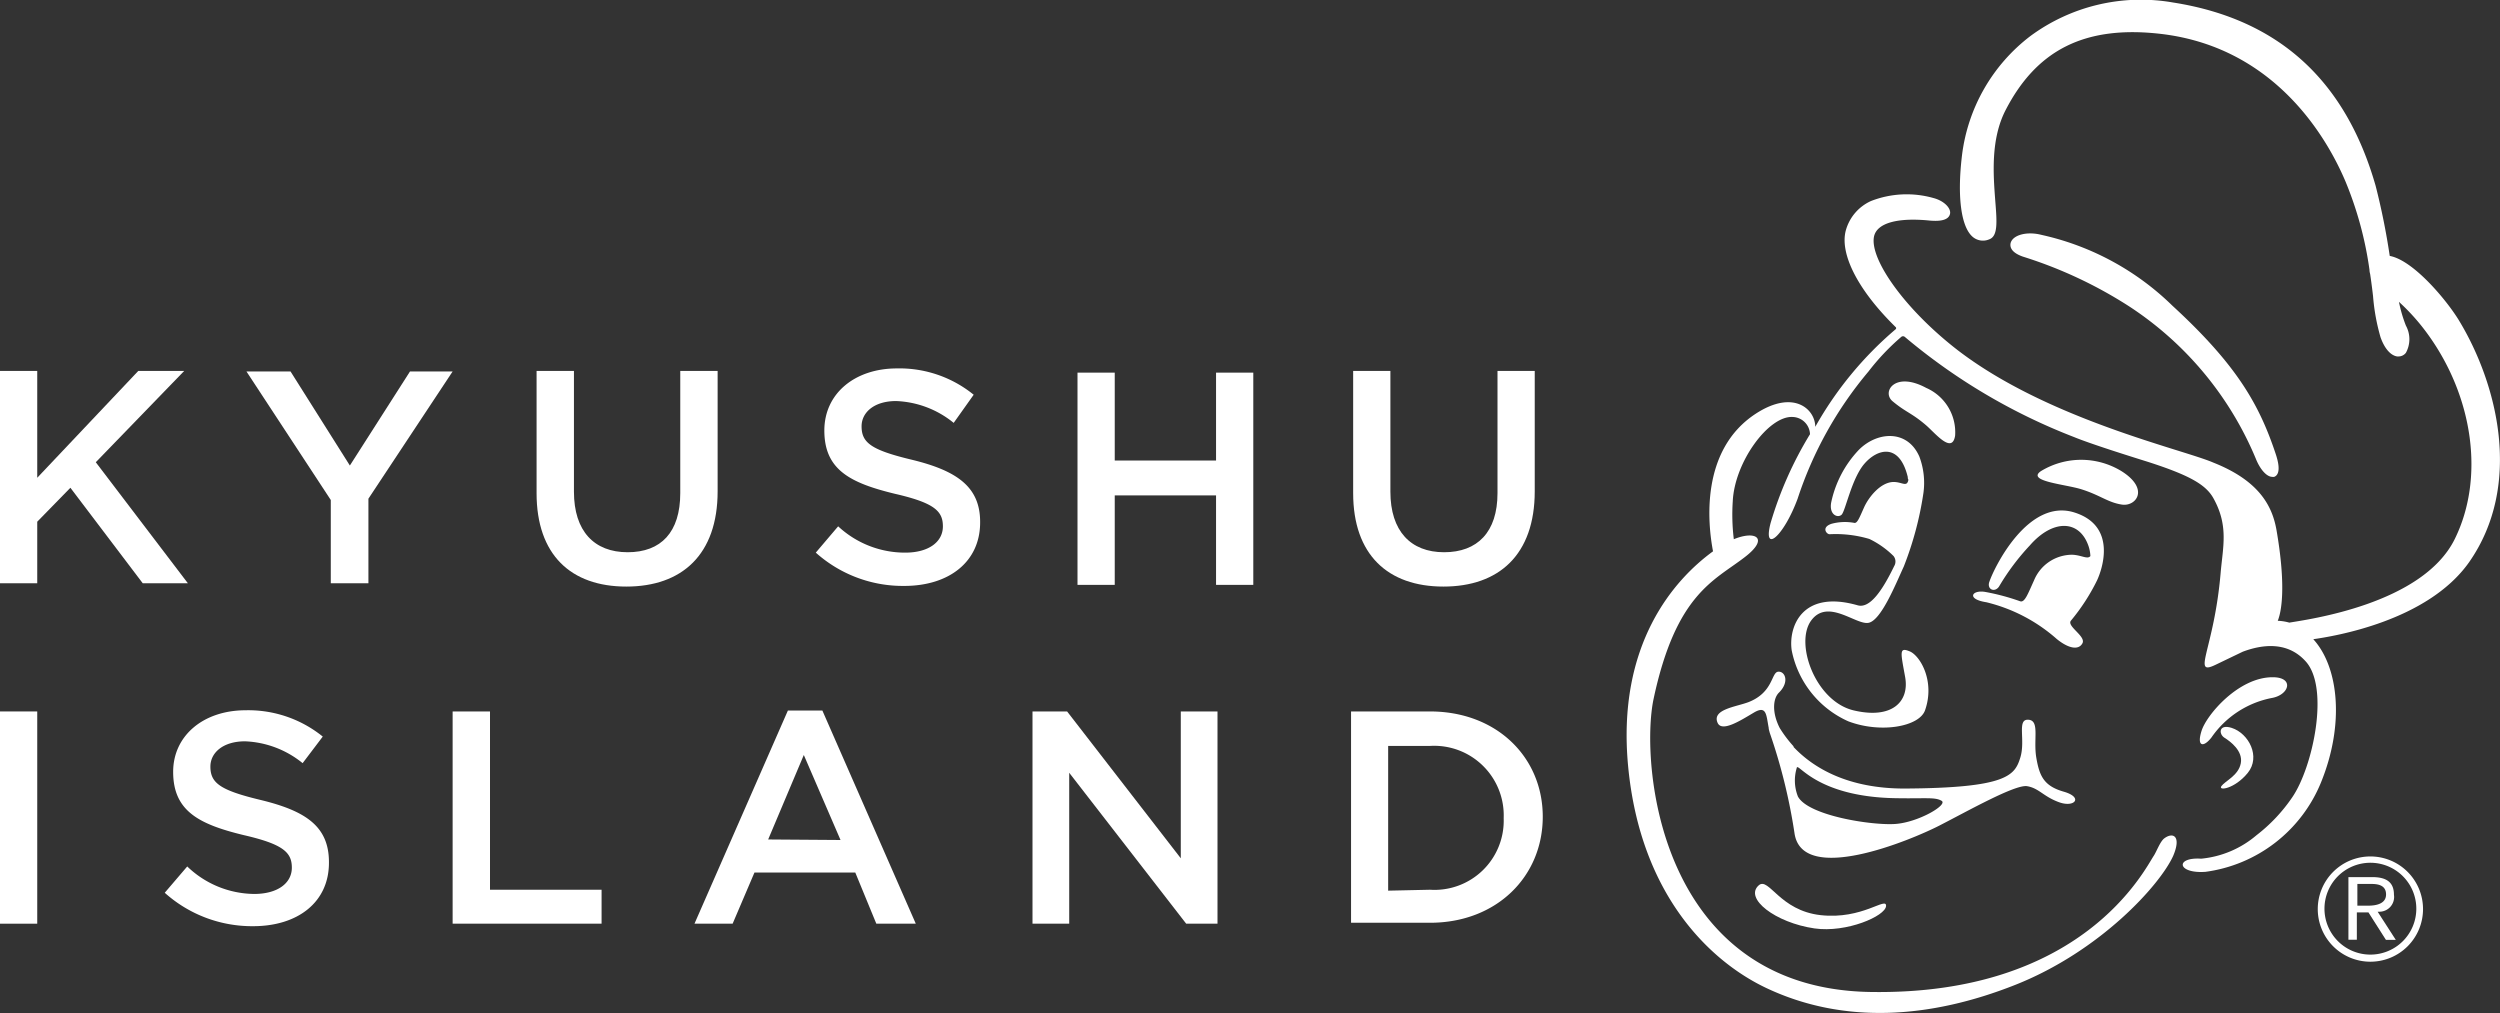 <svg viewBox="0 0 190 77" xmlns="http://www.w3.org/2000/svg"><rect x="0" y="0" width="190" height="77" fill="#333333" stroke="none"/><g fill="#fff"><path d="m0 54.07h2.83v16.13h-2.83z"/><path d="m12.52 67.85 1.71-2a7.43 7.43 0 0 0 5.09 2.09c1.75 0 2.86-.8 2.86-2 0-1.15-.65-1.78-3.65-2.47-3.43-.83-5.37-1.84-5.37-4.81 0-2.76 2.31-4.68 5.51-4.68a9 9 0 0 1 5.86 2l-1.53 2.02a7.38 7.38 0 0 0 -4.38-1.66c-1.66 0-2.63.86-2.63 1.92 0 1.25.74 1.8 3.83 2.54 3.41.83 5.18 2 5.18 4.72v.05c0 3-2.37 4.82-5.76 4.82a9.94 9.94 0 0 1 -6.72-2.54z"/><path d="m34.4 54.07h2.84v13.55h8.48v2.58h-11.32z"/><path d="m59.88 54h2.62l7.1 16.2h-3l-1.6-3.89h-7.66l-1.66 3.89h-2.9zm4 9.84-2.79-6.46-2.71 6.42z"/><path d="m78.47 54.07h2.63l8.64 11.16v-11.16h2.79v16.13h-2.38l-8.89-11.47v11.47h-2.79z"/><path d="m102.68 54.07h6c5.07 0 8.57 3.48 8.57 8 0 4.54-3.5 8.06-8.57 8.06h-6zm6 13.55a5.26 5.26 0 0 0 5.6-5.44 5.29 5.29 0 0 0 -5.6-5.49h-3.18v11z"/><path d="m0 28.19h2.83v8.12l7.68-8.12h3.49l-6.72 6.94 7 9.2h-3.43l-5.5-7.26-2.52 2.58v4.68h-2.83z"/><path d="m25.14 38-6.41-9.77h3.35l4.51 7.15 4.57-7.15h3.24l-6.4 9.67v6.43h-2.86z"/><path d="m40.78 37.48v-9.29h2.84v9.18c0 3 1.54 4.6 4.08 4.6s4-1.52 4-4.49v-9.29h2.84v9.15c0 4.82-2.72 7.24-6.94 7.24s-6.82-2.42-6.82-7.1z"/><path d="m62 42 1.7-2a7.46 7.46 0 0 0 5.1 2c1.76 0 2.86-.8 2.86-2 0-1.15-.64-1.78-3.64-2.47-3.43-.83-5.37-1.84-5.37-4.81 0-2.84 2.35-4.72 5.51-4.72a8.94 8.94 0 0 1 5.84 2l-1.52 2.14a7.34 7.34 0 0 0 -4.38-1.66c-1.66 0-2.62.86-2.62 1.92 0 1.25.73 1.8 3.82 2.54 3.41.83 5.19 2.05 5.19 4.72v.05c0 3-2.38 4.82-5.76 4.82a9.92 9.92 0 0 1 -6.73-2.53z"/><path d="m102.84 37.48v-9.29h2.83v9.18c0 3 1.55 4.6 4.08 4.6s4.06-1.52 4.06-4.49v-9.29h2.83v9.15c0 4.82-2.72 7.24-6.94 7.24s-6.86-2.42-6.86-7.1z"/><path d="m81.89 28.32h2.83v6.68h7.7v-6.68h2.83v16.13h-2.83v-6.8h-7.7v6.8h-2.83z"/><path d="m141.17 46c-4.25-1.21-5.26 1.68-5 3.43a7.49 7.49 0 0 0 4.3 5.39c2.48.94 5.39.4 5.83-.83.78-2.2-.36-4.16-1.17-4.49s-.68.07-.34 1.95-1 3.23-3.91 2.54-4.5-5.1-3.23-6.83 3.44.39 4.38.17 2-2.84 2.66-4.28a25.3 25.3 0 0 0 1.49-5.58 5.65 5.65 0 0 0 -.31-2.77c-.91-2.08-3.21-1.91-4.6-.51a8.27 8.27 0 0 0 -2.1 4c-.17.94.5 1.2.79.93s.76-2.74 1.73-3.87 2.66-1.64 3.3 1c0 .07 0 .14.05.21s0 0 0 0c-.11.59-.46.18-1.11.17-1 0-1.91 1.15-2.26 1.93s-.51 1.22-.74 1.18a3.9 3.9 0 0 0 -1.74.07c-.82.28-.34.83-.12.79a9 9 0 0 1 3 .36 6.78 6.78 0 0 1 1.84 1.3.67.67 0 0 1 .05.76c-.91 1.88-1.86 3.26-2.79 2.98z"/><path d="m172.71 51.47c-2.57 0-5 2.84-5.39 4.07s.15 1.28.75.51a7.25 7.25 0 0 1 4.57-3c1.36-.23 1.75-1.59.07-1.58z"/><path d="m168.83 59.74c-.29.39 1 .23 2-1s.08-3-1.22-3.42c-1-.32-1 .47-.55.75s1.42 1 1.24 1.94-1.19 1.34-1.47 1.73z"/><path d="m159.37 44.12c.37-.78 1.58-4.13-1.71-5.17-3.5-1.11-6.08 4.12-6.47 5.27-.21.6.46.86.77.3a17.7 17.7 0 0 1 2.3-3.06c1.74-2 3.79-2 4.48.08a2.74 2.74 0 0 1 .13.72c-.22.28-.68-.08-1.4-.1a3.14 3.14 0 0 0 -2.88 1.94c-.48 1.06-.71 1.7-1.05 1.6a16.78 16.78 0 0 0 -2.7-.72c-1-.15-1.39.56.12.79a12.53 12.53 0 0 1 5.36 2.8c.94.76 1.68.84 1.95.31s-1.22-1.29-.88-1.71a15.34 15.34 0 0 0 1.98-3.05z"/><path d="m161.22 35.8a5.87 5.87 0 0 0 -6.1 0c-1.16.78 1.86 1 3.08 1.39 1.43.45 2 1 3.07 1.16s2.13-1.19-.05-2.55z"/><path d="m143.83 30.49c1 .84 1.44.88 2.54 1.82.71.61 2 2.24 2.22.79a3.68 3.68 0 0 0 -2.2-3.62c-2.39-1.29-3.39.31-2.56 1.01z"/><path d="m154.06 59.75c.9.15 1.24.79 2.43 1.22s1.86-.37.36-.8-1.85-1.17-2.09-2.58.28-2.84-.61-2.89-.19 1.55-.61 2.89-1 2.3-8.81 2.34c-4.25 0-6.88-1.53-8.42-3.16v-.05a9.23 9.23 0 0 1 -1.05-1.39c-.6-1.17-.52-2.24-.06-2.69.82-.81.47-1.64-.06-1.59s-.36 1.57-2.25 2.31c-.94.36-2.81.55-2.35 1.58.33.73 1.77-.2 2.75-.78s.94.17 1.13 1.15c0 .12.05.25.08.38a42.68 42.68 0 0 1 1.88 7.62c.56 4 8.83.55 11-.56s5.78-3.15 6.68-3zm-17.42.78a3.31 3.31 0 0 1 -.09-2.16c.07-.52 1.38 2.16 7.41 2.29 2.36.05 3.09-.1 3.6.2s-1.75 1.63-3.5 1.76-6.64-.62-7.42-2.09z"/><path d="m138.36 69.55c-3.1-.35-3.92-2.89-4.68-2.28-1.17 1 1.26 2.86 4.22 3.29 2.44.35 5.39-.94 5.44-1.7s-1.79 1.05-4.98.69z"/><path d="m186.88 24.35c-.95-1.56-3.47-4.57-5.26-4.9a52.64 52.64 0 0 0 -1.07-5.32c-2.23-7.81-7.17-12.65-15.4-13.94a14.15 14.15 0 0 0 -10.84 2.55 13.44 13.44 0 0 0 -5.2 9.08c-.38 3.17-.06 5.49.85 6.21a1.2 1.2 0 0 0 1.22.16c.67-.24.59-1.31.46-2.94-.15-2-.36-4.68.8-6.91 2.3-4.43 5.88-6.46 11.82-5.76 8.9 1.06 12.77 8.31 14 11.22a27.36 27.36 0 0 1 1.82 6.7 1.19 1.19 0 0 0 .05.32c.09.6.16 1.16.22 1.67a15.62 15.62 0 0 0 .57 3.14c.3.85.76 1.38 1.26 1.46h.12a.7.7 0 0 0 .55-.28 2.15 2.15 0 0 0 0-2.06 10.48 10.48 0 0 1 -.53-1.81 16.1 16.1 0 0 1 2.17 2.43c3.52 4.84 4.33 11 2.08 15.58-2.45 5-11.27 6.14-12.58 6.37a3.76 3.76 0 0 0 -.88-.14c.4-1 .54-3.21-.09-6.86-.31-1.81-1.27-3.76-4.8-5.16-2.29-1-12.54-3.27-19.4-8.52-4-3.08-6.72-6.9-6.4-8.64.21-1.09 1.89-1.47 4.2-1.24.94.09 1.48-.07 1.58-.5s-.45-1-1.26-1.21a7.46 7.46 0 0 0 -4.75.23 3.46 3.46 0 0 0 -1.91 2.24c-.46 1.73.85 4.37 3.51 7.06l.27.27a.11.11 0 0 1 0 .18 27.19 27.19 0 0 0 -6.1 7.41c0-1.33-1.63-2.88-4.52-1-4.26 2.78-3.64 8.42-3.25 10.46-2.94 2.14-7.34 7.06-6.45 16.36.94 9.83 6.29 14.83 10.48 16.82 5.91 2.8 12.48 2.33 18.94-.23s11-7.59 12-9.8c.64-1.5 0-1.84-.68-1.33-.32.25-.58 1-.8 1.33-.67 1-5.39 10.61-21.54 10.34s-17.48-17.47-16.47-22.26c1.7-8 4.62-9 6.91-10.77 1.91-1.45.87-2.07-.81-1.38a15.38 15.38 0 0 1 -.08-2.88c.14-3 2.73-6.51 4.55-6.41a1.36 1.36 0 0 1 1.32 1.31 28.17 28.17 0 0 0 -3 6.77c-.6 2.35 1 1 2.06-1.87a29 29 0 0 1 5.38-9.66 17.57 17.57 0 0 1 2.5-2.64.21.21 0 0 1 .26 0 45.28 45.28 0 0 0 12.85 7.61c1.29.53 4.19 1.44 5.66 1.9 3.1 1 4.36 1.71 4.94 2.74 1.18 2.1.73 3.7.56 5.68-.5 5.85-2.22 7.87-.4 7l2.08-1c1.49-.56 3.38-.79 4.75.7 1.89 2 .57 8.11-1 10.38a12.5 12.5 0 0 1 -2.71 2.87 7.59 7.59 0 0 1 -4.2 1.78c-2-.13-1.83 1.15.32 1a11.07 11.07 0 0 0 8.78-6.78c1.8-4.4 1.37-8.76-.58-10.9 1.53-.22 8.66-1.35 11.84-5.85 4.11-5.88 2.15-13.57-.77-18.38z"/><path d="m161.81 23.28a25.57 25.57 0 0 1 9.64 11.6c.33.82.83 1.36 1.24 1.36a.4.4 0 0 0 .15 0c.24-.09.56-.43.1-1.78-1.23-3.68-2.91-6.7-7.83-11.22a20.58 20.58 0 0 0 -9.74-5.34l-.26-.06c-1.05-.26-2.12 0-2.3.62-.05.2-.08.7.95 1.05a33.26 33.26 0 0 1 8.05 3.77z"/><path d="m181.33 71.43h.75l-1.38-2.14h.09a1.12 1.12 0 0 0 1.15-1.29c0-.91-.52-1.34-1.65-1.34h-1.81v4.76h.64v-2.08h.88zm-1.33-2.6h-.84v-1.65h1.06c.48 0 1.12.08 1.12.8s-.78.85-1.34.85z"/><path d="m180.15 73.09a4 4 0 1 1 4-4 4 4 0 0 1 -4 4zm0-7.52a3.49 3.49 0 1 0 3.49 3.5 3.49 3.49 0 0 0 -3.49-3.5z"/></g></svg>